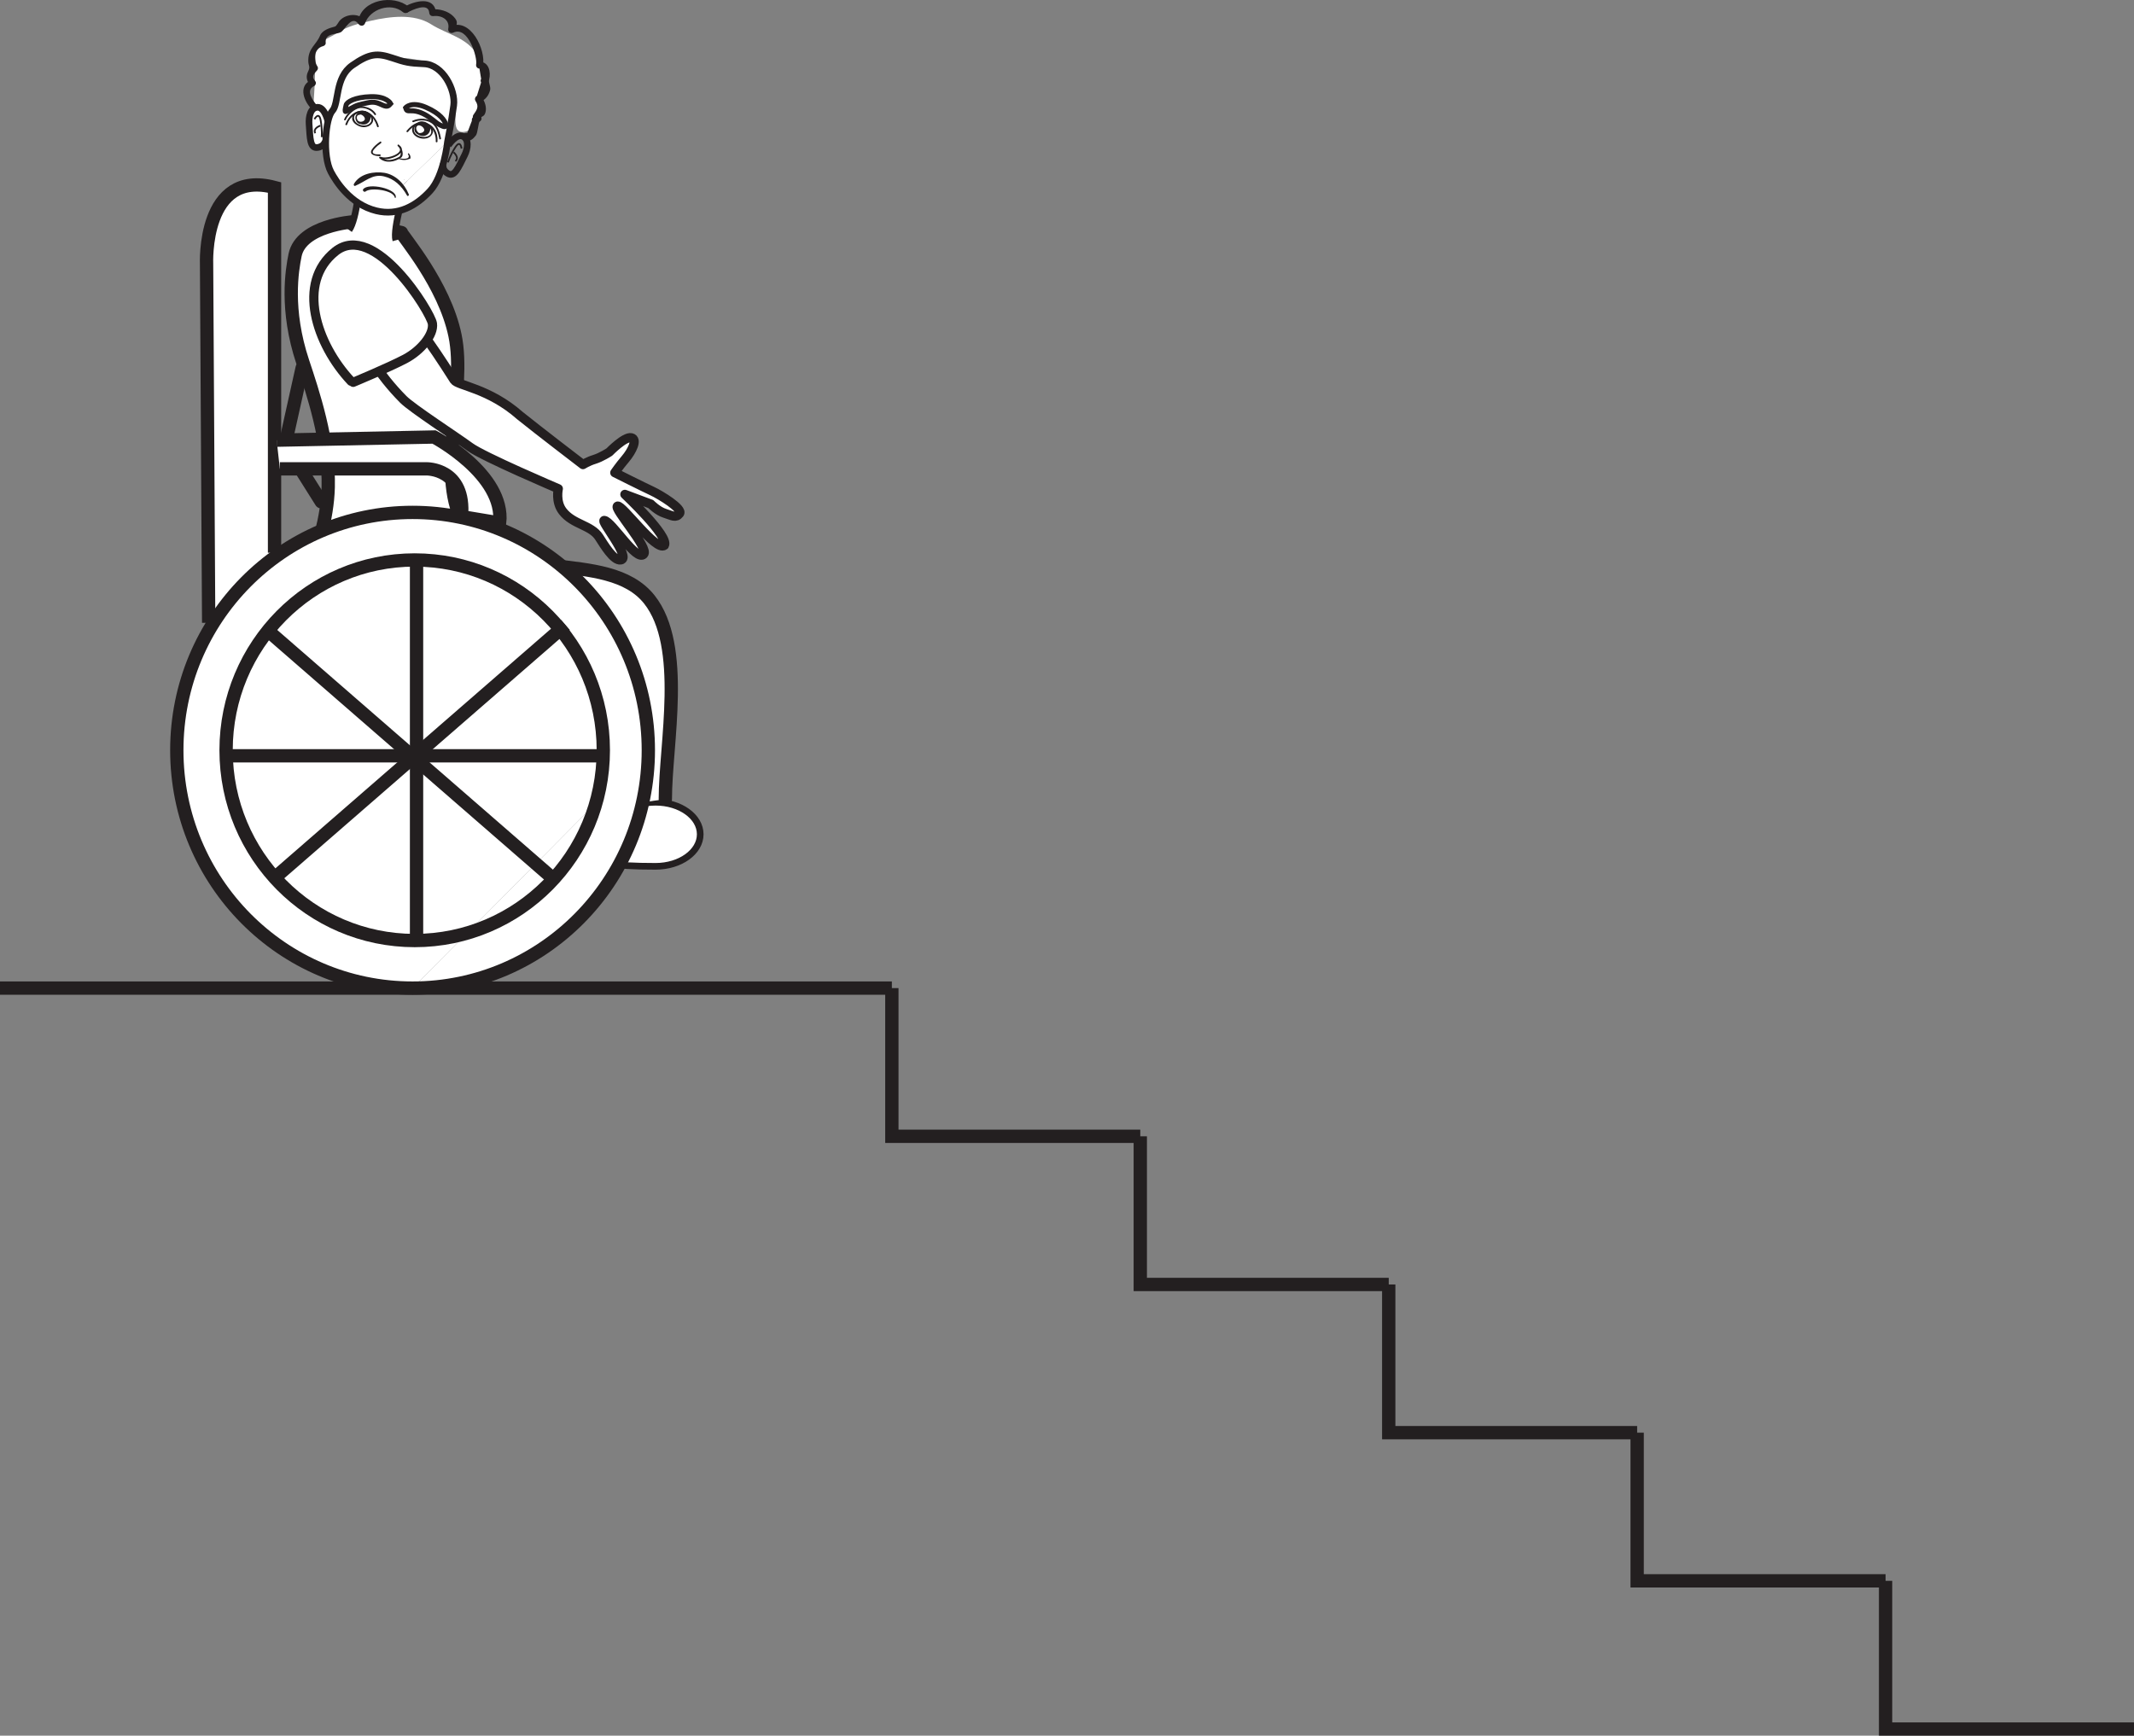 <?xml version="1.0" encoding="UTF-8"?>
<svg xmlns="http://www.w3.org/2000/svg" xmlns:xlink="http://www.w3.org/1999/xlink" width="320.692pt" height="260.866pt" viewBox="0 0 320.692 260.866" version="1.1">
<rect x="0" y="0" width="320.692" height="260.866" fill="#808080" stroke="none"/>
<defs>
<clipPath id="clip1">
  <path d="M 282 236 L 320.691 236 L 320.691 260.867 L 282 260.867 Z M 282 236 "/>
</clipPath>
</defs>
<g id="surface1">
<path style="fill:none;stroke-width:2;stroke-linecap:butt;stroke-linejoin:miter;stroke:rgb(13.73%,12.16%,12.549%);stroke-opacity:1;stroke-miterlimit:10;" d="M -0 0.001 L -134.027 0.001 " transform="matrix(1,0,0,-1,134.027,148.509)"/>
<path style=" stroke:none;fill-rule:nonzero;fill:rgb(100%,100%,100%);fill-opacity:1;" d="M 105.227 125.391 C 105.227 128.051 102.223 130.207 98.52 130.207 C 84.984 130.207 91.809 128.051 91.809 125.391 C 91.809 122.73 94.812 120.574 98.52 120.574 C 102.223 120.574 105.227 122.73 105.227 125.391 "/>
<path style="fill:none;stroke-width:1;stroke-linecap:butt;stroke-linejoin:miter;stroke:rgb(13.73%,12.16%,12.549%);stroke-opacity:1;stroke-miterlimit:10;" d="M 0.001 -0 C 0.001 -2.66 -3.003 -4.817 -6.706 -4.817 C -20.241 -4.817 -13.417 -2.66 -13.417 -0 C -13.417 2.66 -10.413 4.816 -6.706 4.816 C -3.003 4.816 0.001 2.66 0.001 -0 Z M 0.001 -0 " transform="matrix(1,0,0,-1,105.226,125.39)"/>
<path style=" stroke:none;fill-rule:nonzero;fill:rgb(100%,100%,100%);fill-opacity:1;" d="M 46.684 21.875 C 47.191 21.559 46.555 20.191 46.559 19.621 C 46.562 18.945 46.391 18.051 46.555 17.391 C 46.645 17.051 46.934 16.887 47.043 16.621 C 47.199 16.25 47.121 15.746 47.133 15.355 C 47.18 14.195 47.309 13.09 47.309 11.934 C 47.309 10.957 47.469 10.113 47.434 9.137 C 47.406 8.43 47.273 7.438 47.691 6.902 C 48.352 6.055 49.695 5.594 50.609 4.984 C 52.152 3.957 53.938 3.531 55.742 3.121 C 58.602 2.469 62.195 2.008 64.781 3.648 C 67.242 5.207 70.109 5.59 71.73 8.234 C 72.324 9.207 72.371 10 72.434 11.129 C 72.473 11.859 72.676 12.457 72.684 13.246 C 72.695 14.223 72.641 14.957 72.281 15.809 C 71.914 16.676 71.887 17.484 71.637 18.379 C 71.402 19.199 70.172 19.992 69.273 19.812 C 68.387 19.637 68.441 18.512 68.434 17.688 C 68.422 16.398 68.699 14.719 68.254 13.559 C 67.926 12.715 67.633 11.949 67.051 11.219 C 66.812 10.918 66.648 10.637 66.391 10.426 C 65.992 10.102 65.516 9.887 65.055 9.691 C 62.664 8.676 60.094 8.625 57.496 8.625 C 55.828 8.625 54.277 8.523 53.121 9.809 C 51.754 11.332 50.848 12.832 50.258 14.75 C 50.004 15.57 49.719 16.359 49.371 17.152 C 49.086 17.793 49.129 18.383 49.121 19.109 C 49.113 19.879 49.039 20.438 48.66 21.012 C 48.164 21.762 47.801 21.75 46.934 21.75 "/>
<path style="fill:none;stroke-width:1.384;stroke-linecap:butt;stroke-linejoin:miter;stroke:rgb(13.73%,12.16%,12.549%);stroke-opacity:1;stroke-miterlimit:4;" d="M 0.002 0.002 C 0.002 0.002 3.475 -2.815 0.666 -3.994 C -2.139 -5.174 -8.936 -0.772 -8.006 0.498 " transform="matrix(1,0,0,-1,58.713,34.365)"/>
<path style="fill-rule:nonzero;fill:rgb(100%,100%,100%);fill-opacity:1;stroke-width:1;stroke-linecap:round;stroke-linejoin:round;stroke:rgb(13.73%,12.16%,12.549%);stroke-opacity:1;stroke-miterlimit:4;" d="M 0.002 -0.001 C 0.002 -0.001 14.111 -4.302 21.353 0.421 " transform="matrix(1,0,0,-1,48.701,80.827)"/>
<path style="fill-rule:nonzero;fill:rgb(100%,100%,100%);fill-opacity:1;stroke-width:2;stroke-linecap:round;stroke-linejoin:round;stroke:rgb(13.73%,12.16%,12.549%);stroke-opacity:1;stroke-miterlimit:4;" d="M 0 0.001 C 0 4.649 2.109 15.415 -0.941 19.216 C -2.937 21.696 -12.57 24.149 -15.715 24.567 C -19.832 25.122 -22.645 22.985 -26.809 22.985 C -35.352 22.993 -42.488 30.473 -39.105 39.298 C -39.082 39.356 -37.391 43.774 -37.258 48.786 C -37.074 55.63 -39.59 63.122 -41.094 67.637 C -43.707 75.481 -42.695 81.454 -42.238 83.68 C -41.324 88.145 -33.469 88.684 -33.469 88.684 L -26.242 87.059 C -26.098 86.477 -19.809 79.317 -18.211 71.622 C -16.465 63.325 -21.027 51.079 -17.07 43.544 C -11.855 33.622 4.656 39.911 11 31.915 C 16.559 24.903 13.402 10.165 13.402 1.915 " transform="matrix(1,0,0,-1,86.582,122.016)"/>
<path style="fill-rule:nonzero;fill:rgb(100%,100%,100%);fill-opacity:1;stroke-width:1.384;stroke-linecap:round;stroke-linejoin:round;stroke:rgb(13.73%,12.16%,12.549%);stroke-opacity:1;stroke-miterlimit:4;" d="M 0 -0 C 3.629 -4.395 4.981 -7.473 8.895 -11.43 C 10.223 -12.77 16.93 -17.117 18.926 -18.59 C 20.926 -20.063 32.195 -24.86 32.195 -24.86 C 32.195 -24.86 31.734 -26.809 32.848 -28.246 C 34.402 -30.27 37.125 -30.297 38.32 -32.137 C 39.035 -33.231 40.5 -35.746 41.59 -35.559 C 43.207 -35.274 38.387 -29.539 39.113 -29.629 C 40.238 -29.762 43.918 -35.863 45.023 -34.707 C 45.898 -33.789 40.402 -27.746 41.09 -27.473 C 41.777 -27.199 46.883 -34.363 48.137 -33.371 C 48.898 -32.012 42.199 -25.711 42.199 -25.711 L 46.09 -27.164 C 46.09 -27.164 47.129 -28.227 48.211 -28.559 C 49.297 -28.895 49.836 -29.32 50.406 -28.602 C 50.98 -27.883 47.535 -25.789 46.293 -25.211 C 45.051 -24.637 40.684 -22.449 40.684 -22.449 C 40.684 -22.449 41.301 -21.531 42.277 -20.375 C 43.258 -19.219 44.16 -17.414 43.156 -17.199 C 42.152 -16.988 39.871 -19.34 39.871 -19.34 C 39.871 -19.34 38.652 -20.137 37.645 -20.445 C 36.633 -20.754 35.902 -21.231 35.902 -21.231 C 35.902 -21.231 28.988 -15.942 26.434 -13.875 C 21.746 -9.735 17.094 -9.383 16.539 -8.531 C 15.988 -7.68 9.676 2.484 5.195 6.301 " transform="matrix(1,0,0,-1,51.707,48.594)"/>
<path style="fill-rule:nonzero;fill:rgb(100%,100%,100%);fill-opacity:1;stroke-width:1.384;stroke-linecap:round;stroke-linejoin:round;stroke:rgb(13.73%,12.16%,12.549%);stroke-opacity:1;stroke-miterlimit:4;" d="M 0 -0 C 0 -0 5.383 2.242 7.805 3.519 C 10.227 4.804 12.129 7.176 11.906 8.816 C 11.684 10.461 3.188 24.371 -2.695 19.66 C -8.582 14.949 -5.562 5.746 -0.312 0.16 " transform="matrix(1,0,0,-1,53.078,57.461)"/>
<path style="fill:none;stroke-width:2;stroke-linecap:round;stroke-linejoin:round;stroke:rgb(13.73%,12.16%,12.549%);stroke-opacity:1;stroke-miterlimit:4;" d="M -0 0.001 L -2.555 -11.491 L 2.871 -20.109 " transform="matrix(1,0,0,-1,45.406,55.306)"/>
<path style="fill-rule:nonzero;fill:rgb(100%,100%,100%);fill-opacity:1;stroke-width:2;stroke-linecap:butt;stroke-linejoin:miter;stroke:rgb(13.73%,12.16%,12.549%);stroke-opacity:1;stroke-miterlimit:4;" d="M -0.001 0.002 L -0.317 53.939 C -0.317 53.939 -0.954 68.306 9.897 65.431 L 9.897 10.533 " transform="matrix(1,0,0,-1,31.36,93.607)"/>
<path style=" stroke:none;fill-rule:nonzero;fill:rgb(100%,100%,100%);fill-opacity:1;" d="M 62 148.508 C 42.434 148.508 26.57 132.504 26.57 112.758 C 26.57 93.016 42.434 77.012 62 77.012 C 81.566 77.012 97.43 93.016 97.43 112.758 "/>
<path style=" stroke:none;fill-rule:nonzero;fill:rgb(100%,100%,100%);fill-opacity:1;" d="M 97.43 112.758 C 97.43 132.504 81.566 148.508 62 148.508 "/>
<path style="fill:none;stroke-width:2;stroke-linecap:butt;stroke-linejoin:miter;stroke:rgb(13.73%,12.16%,12.549%);stroke-opacity:1;stroke-miterlimit:4;" d="M -0.001 0.001 C -19.567 0.001 -35.431 16.005 -35.431 35.751 C -35.431 55.493 -19.567 71.497 -0.001 71.497 C 19.565 71.497 35.429 55.493 35.429 35.751 C 35.429 16.005 19.565 0.001 -0.001 0.001 " transform="matrix(1,0,0,-1,62.001,148.509)"/>
<path style="fill:none;stroke-width:2;stroke-linecap:butt;stroke-linejoin:miter;stroke:rgb(13.73%,12.16%,12.549%);stroke-opacity:1;stroke-miterlimit:4;" d="M 0.001 0.001 C 0.001 -15.796 -12.69 -28.601 -28.343 -28.601 C -43.995 -28.601 -56.687 -15.796 -56.687 0.001 C -56.687 15.794 -43.995 28.598 -28.343 28.598 C -12.69 28.598 0.001 15.794 0.001 0.001 Z M 0.001 0.001 " transform="matrix(1,0,0,-1,90.663,112.759)"/>
<path style="fill:none;stroke-width:2;stroke-linecap:butt;stroke-linejoin:miter;stroke:rgb(13.73%,12.16%,12.549%);stroke-opacity:1;stroke-miterlimit:4;" d="M -0.001 -0.001 L 44.046 -38.302 " transform="matrix(1,0,0,-1,39.63,94.237)"/>
<path style="fill:none;stroke-width:2;stroke-linecap:butt;stroke-linejoin:miter;stroke:rgb(13.73%,12.16%,12.549%);stroke-opacity:1;stroke-miterlimit:4;" d="M -0.002 0.001 L -44.049 -38.304 " transform="matrix(1,0,0,-1,84.982,93.927)"/>
<path style="fill:none;stroke-width:2;stroke-linecap:butt;stroke-linejoin:miter;stroke:rgb(13.73%,12.16%,12.549%);stroke-opacity:1;stroke-miterlimit:4;" d="M -0.002 -0 L -0.002 -56.82 " transform="matrix(1,0,0,-1,62.6,84.347)"/>
<path style="fill:none;stroke-width:2;stroke-linecap:butt;stroke-linejoin:miter;stroke:rgb(13.73%,12.16%,12.549%);stroke-opacity:1;stroke-miterlimit:4;" d="M 0.001 -0.001 L 56.817 -0.001 " transform="matrix(1,0,0,-1,33.917,113.593)"/>
<path style="fill-rule:nonzero;fill:rgb(100%,100%,100%);fill-opacity:1;stroke-width:2;stroke-linecap:butt;stroke-linejoin:miter;stroke:rgb(13.73%,12.16%,12.549%);stroke-opacity:1;stroke-miterlimit:4;" d="M -0 0.002 L 22.023 0.002 C 22.023 0.002 27.937 0.135 27.293 -7.182 L 33.035 -8.139 C 33.824 -0.826 23.18 4.787 23.18 4.787 L -0.48 4.31 " transform="matrix(1,0,0,-1,42.055,70.467)"/>
<path style=" stroke:none;fill-rule:nonzero;fill:rgb(100%,100%,100%);fill-opacity:1;" d="M 53.113 33.332 C 54.301 31.664 54.07 27.133 54.07 27.133 L 61.047 27.707 C 61.047 27.707 58.938 32.594 59.441 34.324 "/>
<path style="fill-rule:nonzero;fill:rgb(100%,100%,100%);fill-opacity:1;stroke-width:1;stroke-linecap:butt;stroke-linejoin:miter;stroke:rgb(13.73%,12.16%,12.549%);stroke-opacity:1;stroke-miterlimit:10;" d="M 0.001 -0 C 1.185 1.668 1.603 7.437 1.603 7.437 L 8.579 6.859 C 8.579 6.859 6.509 0.191 7.013 -1.543 " transform="matrix(1,0,0,-1,52.468,34.57)"/>
<path style=" stroke:none;fill-rule:nonzero;fill:rgb(100%,100%,100%);fill-opacity:1;" d="M 56.551 31.68 C 52.602 30.711 50.449 27.184 49.738 25.855 C 48.434 23.402 48.906 17.797 49.945 16.664 C 50.984 15.531 50.289 11.672 52.941 9.82 C 55.59 7.969 56.738 7.973 58.969 8.715 C 60.906 9.363 61.406 9.5 63.727 9.594 C 66.574 9.707 68.48 13.52 68.18 15.84 C 67.879 18.16 67.25 21.312 67.25 21.312 "/>
<path style=" stroke:none;fill-rule:nonzero;fill:rgb(100%,100%,100%);fill-opacity:1;" d="M 67.25 21.312 C 67.25 21.312 66.723 26.414 64.641 28.68 C 62.559 30.941 59.809 32.48 56.551 31.68 "/>
<path style="fill:none;stroke-width:1;stroke-linecap:butt;stroke-linejoin:miter;stroke:rgb(13.73%,12.16%,12.549%);stroke-opacity:1;stroke-miterlimit:4;" d="M -0 -0 C -3.949 0.969 -6.102 4.496 -6.813 5.824 C -8.117 8.277 -7.645 13.883 -6.605 15.015 C -5.566 16.148 -6.262 20.008 -3.609 21.859 C -0.961 23.711 0.187 23.707 2.418 22.965 C 4.355 22.316 4.855 22.18 7.176 22.086 C 10.023 21.972 11.93 18.16 11.629 15.84 C 11.328 13.519 10.699 10.367 10.699 10.367 C 10.699 10.367 10.172 5.269 8.09 3 C 6.008 0.734 3.258 -0.801 -0 -0 " transform="matrix(1,0,0,-1,56.551,31.68)"/>
<path style=" stroke:none;fill-rule:nonzero;fill:rgb(13.73%,12.16%,12.549%);fill-opacity:1;" d="M 55.82 18.125 C 55.469 19.344 53.258 18.934 53.199 17.73 C 53.133 16.441 55.977 16.734 55.812 18.16 C 55.797 18.328 56.055 18.332 56.074 18.164 C 56.254 16.574 53.402 16.02 52.957 17.555 C 52.73 18.344 53.637 18.91 54.262 19.066 C 54.977 19.242 55.852 18.949 56.07 18.199 C 56.117 18.039 55.867 17.965 55.82 18.125 "/>
<path style=" stroke:none;fill-rule:nonzero;fill:rgb(13.73%,12.16%,12.549%);fill-opacity:1;" d="M 57.227 23.832 C 58.363 24.312 61.598 23.008 59.926 21.746 C 59.879 21.82 59.832 21.895 59.789 21.969 C 60.203 22.262 60.449 23.332 59.949 23.594 C 59.07 24.055 58.008 24.328 57.195 23.586 C 57.074 23.477 56.883 23.652 57.008 23.77 C 57.93 24.605 59.285 24.367 60.258 23.711 C 60.816 23.336 60.367 22.059 59.926 21.746 C 59.789 21.645 59.66 21.867 59.789 21.969 C 61.09 22.949 58.199 23.961 57.297 23.586 C 57.145 23.52 57.074 23.77 57.227 23.832 "/>
<path style=" stroke:none;fill-rule:nonzero;fill:rgb(13.73%,12.16%,12.549%);fill-opacity:1;" d="M 56.918 18.965 C 56.633 17.965 55.961 17.02 54.922 16.734 C 53.523 16.348 52.34 17.438 51.91 18.656 C 51.855 18.816 52.105 18.891 52.16 18.734 C 52.598 17.484 53.703 16.668 55.062 17.043 C 55.887 17.27 56.445 18.258 56.664 19.027 C 56.711 19.191 56.965 19.129 56.918 18.965 "/>
<path style=" stroke:none;fill-rule:nonzero;fill:rgb(13.73%,12.16%,12.549%);fill-opacity:1;" d="M 53.672 17.203 C 53.832 16.406 55.152 16.469 55.559 17.227 C 55.945 17.777 55.449 18.867 54.426 18.703 C 54.055 18.629 53.812 18.461 53.695 18.199 L 53.758 18.172 C 54.102 18.398 54.617 18.309 54.785 18.023 C 55.031 17.637 54.223 16.957 53.824 17.273 "/>
<path style=" stroke:none;fill-rule:nonzero;fill:rgb(13.73%,12.16%,12.549%);fill-opacity:1;" d="M 61.934 19.324 C 61.75 20.918 64.605 21.473 65.047 19.934 C 65.273 19.145 64.367 18.578 63.746 18.426 C 63.031 18.246 62.156 18.539 61.941 19.289 C 61.891 19.453 62.145 19.523 62.188 19.363 C 62.539 18.148 64.746 18.562 64.809 19.758 C 64.875 21.051 62.031 20.758 62.195 19.332 C 62.215 19.164 61.953 19.16 61.934 19.324 "/>
<path style=" stroke:none;fill-rule:nonzero;fill:rgb(13.73%,12.16%,12.549%);fill-opacity:1;" d="M 61.324 19.812 C 61.777 19.23 62.422 18.773 63.145 18.613 C 64.711 18.262 65.562 19.996 65.484 21.266 C 65.477 21.43 65.734 21.438 65.746 21.27 C 65.832 19.891 65.168 18.719 63.781 18.367 C 62.766 18.105 61.688 18.926 61.102 19.676 C 61 19.809 61.219 19.941 61.324 19.812 "/>
<path style=" stroke:none;fill-rule:nonzero;fill:rgb(13.73%,12.16%,12.549%);fill-opacity:1;" d="M 62.523 18.848 C 62.691 18.008 64.09 18.078 64.523 18.875 C 64.934 19.457 64.414 20.598 63.328 20.426 C 62.93 20.344 62.672 20.172 62.551 19.895 L 62.617 19.867 C 62.977 20.105 63.527 20.008 63.707 19.707 C 63.965 19.305 63.105 18.59 62.684 18.922 "/>
<path style=" stroke:none;fill-rule:nonzero;fill:rgb(13.73%,12.16%,12.549%);fill-opacity:1;" d="M 62.145 18.355 C 63.117 17.941 64.387 17.98 65.152 18.77 C 65.66 19.289 65.891 20.156 66.016 20.859 C 66.047 21.023 66.297 20.961 66.27 20.797 C 66.125 20.004 65.828 18.953 65.176 18.426 C 64.293 17.711 63.039 17.695 62.02 18.129 C 61.867 18.195 61.992 18.422 62.145 18.355 "/>
<path style=" stroke:none;fill-rule:nonzero;fill:rgb(13.73%,12.16%,12.549%);fill-opacity:1;" d="M 56.496 17.117 C 56.008 16.277 54.883 15.902 53.969 15.988 C 53.105 16.066 52.016 17.16 51.715 17.934 C 51.656 18.094 51.902 18.164 51.965 18.012 C 52.254 17.262 53.324 16.305 54.117 16.234 C 54.875 16.164 55.867 16.555 56.27 17.242 C 56.352 17.387 56.578 17.262 56.496 17.117 "/>
<path style=" stroke:none;fill-rule:nonzero;fill:rgb(13.73%,12.16%,12.549%);fill-opacity:1;" d="M 57.129 21.289 C 56.672 21.605 56.203 21.977 55.898 22.445 C 55.348 23.293 56.48 23.465 57.078 23.465 C 57.246 23.465 57.25 23.203 57.082 23.203 C 56.82 23.203 56.133 23.258 56.02 22.922 C 55.949 22.711 56.227 22.426 56.352 22.289 C 56.613 21.996 56.93 21.738 57.254 21.516 C 57.391 21.422 57.266 21.191 57.129 21.289 "/>
<path style="fill:none;stroke-width:1;stroke-linecap:butt;stroke-linejoin:miter;stroke:rgb(13.73%,12.16%,12.549%);stroke-opacity:1;stroke-miterlimit:4;" d="M -0.001 -0.001 C -0.001 -0.001 -0.462 2.108 -1.544 2.1 C -2.622 2.093 -2.899 0.628 -2.825 -0.407 C -2.677 -2.603 -2.685 -4.099 -1.571 -3.946 C -0.466 -3.79 -0.388 -2.911 -0.388 -2.911 " transform="matrix(1,0,0,-1,49.274,18.225)"/>
<path style="fill:none;stroke-width:0.26;stroke-linecap:butt;stroke-linejoin:miter;stroke:rgb(13.73%,12.16%,12.549%);stroke-opacity:1;stroke-miterlimit:4;" d="M 0 -0 C 0 -0 0.684 1.254 0.938 -0.188 C 1.195 -1.625 1.09 -2.699 1.09 -2.699 " transform="matrix(1,0,0,-1,47.254,17.914)"/>
<path style="fill:none;stroke-width:0.26;stroke-linecap:butt;stroke-linejoin:miter;stroke:rgb(13.73%,12.16%,12.549%);stroke-opacity:1;stroke-miterlimit:4;" d="M -0.001 -0 C -0.001 -0 -1.157 -0.363 -0.77 -1.137 " transform="matrix(1,0,0,-1,48.145,18.887)"/>
<path style="fill:none;stroke-width:1;stroke-linecap:butt;stroke-linejoin:miter;stroke:rgb(13.73%,12.16%,12.549%);stroke-opacity:1;stroke-miterlimit:4;" d="M 0.001 -0 C 0.001 -0 1.165 1.785 2.161 1.363 C 3.157 0.937 2.915 -0.535 2.454 -1.461 C 1.474 -3.434 0.903 -4.813 -0.061 -4.246 C -1.026 -3.68 -0.761 -2.836 -0.761 -2.836 " transform="matrix(1,0,0,-1,67.374,21.84)"/>
<path style="fill:none;stroke-width:0.26;stroke-linecap:butt;stroke-linejoin:miter;stroke:rgb(13.73%,12.16%,12.549%);stroke-opacity:1;stroke-miterlimit:4;" d="M -0.001 -0 C -0.001 -0 -0.153 1.418 -0.939 0.187 C -1.728 -1.043 -2.04 -2.074 -2.04 -2.074 " transform="matrix(1,0,0,-1,69.36,22.328)"/>
<path style="fill:none;stroke-width:0.26;stroke-linecap:butt;stroke-linejoin:miter;stroke:rgb(13.73%,12.16%,12.549%);stroke-opacity:1;stroke-miterlimit:4;" d="M -0.002 0.001 C -0.002 0.001 0.932 -0.78 0.275 -1.343 " transform="matrix(1,0,0,-1,68.162,22.884)"/>
<path style="fill:none;stroke-width:0.75;stroke-linecap:butt;stroke-linejoin:miter;stroke:rgb(13.73%,12.16%,12.549%);stroke-opacity:1;stroke-miterlimit:4;" d="M 0.002 0.002 C 0.002 0.002 -0.58 1.115 -2.994 1.045 C -5.412 0.971 -6.58 0.26 -6.701 -0.225 C -7.057 -1.701 -6.729 -1.147 -6.107 -0.791 C -4.971 -0.139 -4.752 -0.178 -3.561 0.103 C -2.373 0.389 -1.854 0.045 -1.174 -0.248 C -0.49 -0.541 -0.307 -0.35 0.002 0.002 Z M 0.002 0.002 " transform="matrix(1,0,0,-1,58.713,15.572)"/>
<path style="fill:none;stroke-width:0.75;stroke-linecap:butt;stroke-linejoin:miter;stroke:rgb(13.73%,12.16%,12.549%);stroke-opacity:1;stroke-miterlimit:4;" d="M 0 -0.001 C 0 -0.001 0.832 1.018 3.051 0.061 C 5.273 -0.896 5.891 -1.982 6.027 -2.474 C 6.164 -2.962 5.813 -2.931 5.164 -2.599 C 4.523 -2.267 4.551 -2.138 3.551 -1.439 C 2.551 -0.736 1.617 -0.447 0.871 -0.466 C 0.129 -0.486 0.152 -0.435 0 -0.001 Z M 0 -0.001 " transform="matrix(1,0,0,-1,60.957,16.19)"/>
<path style=" stroke:none;fill-rule:nonzero;fill:rgb(13.73%,12.16%,12.549%);fill-opacity:1;" d="M 59.93 23.887 C 60.531 24.117 61.039 24.094 61.629 23.848 C 61.664 23.832 61.68 23.793 61.684 23.762 C 61.711 23.477 61.621 23.285 61.449 23.066 C 61.383 22.992 61.254 23.086 61.309 23.168 C 61.859 24.035 60.43 23.902 59.965 23.766 C 59.887 23.742 59.852 23.859 59.93 23.887 "/>
<path style=" stroke:none;fill-rule:nonzero;fill:rgb(13.73%,12.16%,12.549%);fill-opacity:1;" d="M 54.102 17.023 C 53.098 16.977 53.266 18.422 54.062 18.629 C 54.191 18.664 54.293 18.465 54.164 18.402 C 53.914 18.293 53.766 18.172 53.664 17.914 C 53.531 17.551 53.695 17.23 54.098 17.234 C 54.234 17.234 54.238 17.027 54.102 17.023 "/>
<path style=" stroke:none;fill-rule:nonzero;fill:rgb(13.73%,12.16%,12.549%);fill-opacity:1;" d="M 62.816 18.59 C 62.145 18.855 62.043 19.828 62.742 20.16 C 62.867 20.219 63.008 20.074 62.902 19.965 C 62.539 19.602 62.32 19.07 62.918 18.773 C 63.039 18.711 62.938 18.543 62.816 18.59 "/>
<path style=" stroke:none;fill-rule:nonzero;fill:rgb(13.73%,12.16%,12.549%);fill-opacity:1;" d="M 61.172 29.391 C 60.332 27.895 59.242 26.875 57.691 26.508 C 55.977 26.102 54.898 27.297 53.387 27.93 C 53.223 28 53.09 27.812 53.191 27.637 C 54.117 26.031 56.305 25.742 57.754 25.973 C 59.371 26.234 60.758 27.535 61.434 29.207 C 61.508 29.379 61.266 29.555 61.172 29.391 "/>
<path style=" stroke:none;fill-rule:nonzero;fill:rgb(13.73%,12.16%,12.549%);fill-opacity:1;" d="M 59.336 29.703 C 59.129 28.582 55.746 28.129 54.953 28.77 C 54.734 28.949 54.438 28.645 54.566 28.461 C 55.289 27.402 59.762 28.348 59.469 29.703 C 59.453 29.762 59.348 29.77 59.336 29.703 "/>
<path style=" stroke:none;fill-rule:nonzero;fill:rgb(13.73%,12.16%,12.549%);fill-opacity:1;" d="M 60.715 27.012 L 60.77 27.023 C 60.789 27.027 60.801 26.992 60.777 26.992 L 60.727 26.98 C 60.703 26.973 60.695 27.008 60.715 27.012 "/>
<path style=" stroke:none;fill-rule:nonzero;fill:rgb(13.73%,12.16%,12.549%);fill-opacity:1;" d="M 47.66 15.879 C 47.188 15.336 45.781 13.586 47.211 12.926 C 47.438 12.82 47.559 12.453 47.406 12.246 C 47.055 11.758 46.75 11.484 47.625 10.609 C 47.77 10.457 47.844 10.188 47.715 10 C 47.082 9.078 47.137 7.289 48.566 6.93 C 48.766 6.879 48.973 6.672 48.945 6.453 C 48.793 4.938 50.457 5.238 51.227 4.832 C 51.801 4.527 52.855 2.188 53.859 3.594 C 54.133 3.977 54.688 3.961 54.859 3.488 C 55.609 1.367 58.734 0.305 60.543 1.816 C 61.113 2.293 61.973 1.492 61.391 1.004 C 59.172 -0.871 54.371 -0.102 53.812 3.176 C 54.148 3.141 54.48 3.105 54.812 3.066 C 54 1.945 52.129 2.043 51.148 2.996 C 50.84 3.289 50.609 3.922 50.316 3.996 C 49.539 4.199 48.434 4.531 48.094 5.359 C 47.527 6.738 46.359 7.211 46.328 9.02 C 46.309 10.027 46.715 9.906 46.277 10.801 C 45.934 11.504 46.109 12.148 46.527 12.73 C 46.594 12.504 46.656 12.277 46.723 12.051 C 44.734 12.965 45.695 15.359 46.977 16.531 C 47.426 16.945 48.066 16.34 47.66 15.879 "/>
<path style=" stroke:none;fill-rule:nonzero;fill:rgb(13.73%,12.16%,12.549%);fill-opacity:1;" d="M 61.32 1.828 C 61.934 1.516 64.375 0.309 64.504 1.902 C 64.531 2.266 64.789 2.457 65.145 2.418 C 66.418 2.266 67.621 3.02 67.363 4.297 C 67.273 4.75 67.68 5.109 68.117 4.902 C 70.359 3.836 71.758 8.656 71.559 9.633 C 71.488 9.973 71.688 10.293 72.051 10.312 C 72.137 10.828 72.223 11.348 72.305 11.859 C 72.188 12.016 72.219 12.23 72.297 12.395 C 72.086 13.062 71.875 13.73 71.668 14.402 C 71.418 14.539 71.281 14.902 71.449 15.156 C 72.047 16.055 71.637 16.535 71.141 17.258 C 70.969 17.504 71.074 17.867 71.32 18.016 C 71.273 17.855 71.227 17.695 71.18 17.535 C 70.941 17.68 70.883 17.895 70.91 18.156 L 70.207 20.004 C 69.254 19.809 69.156 21.285 70.012 21.23 C 70.75 21.184 71.066 20.918 71.516 20.352 C 71.797 19.996 71.891 18.398 72.078 18.281 C 72.238 18.188 72.371 18.012 72.363 17.812 C 72.348 17.426 72.23 17.277 71.898 17.078 C 71.961 17.328 72.02 17.582 72.082 17.84 C 72.367 17.422 72.746 17.59 72.941 16.934 C 73.18 16.141 72.852 15.27 72.422 14.617 C 72.348 14.867 72.277 15.121 72.207 15.371 C 72.984 14.863 73.367 14.492 73.637 13.609 C 73.809 13.051 73.375 12.5 73.504 11.973 C 73.789 10.793 73.477 9.332 72.074 9.258 C 72.242 9.48 72.406 9.711 72.57 9.934 C 73.074 7.465 70.672 2.535 67.609 3.992 C 67.859 4.191 68.109 4.395 68.363 4.598 C 68.551 3.641 69.023 3.375 68.133 2.461 C 67.348 1.652 65.973 1.289 64.891 1.414 C 65.102 1.539 65.309 1.664 65.52 1.789 C 65.176 -0.637 62.242 0.188 60.844 0.977 C 60.297 1.281 60.758 2.121 61.32 1.828 "/>
<path style="fill:none;stroke-width:2;stroke-linecap:butt;stroke-linejoin:miter;stroke:rgb(13.73%,12.16%,12.549%);stroke-opacity:1;stroke-miterlimit:10;" d="M -0.001 -0.001 L -37.333 -0.001 L -37.333 22.272 " transform="matrix(1,0,0,-1,171.36,170.78)"/>
<path style="fill:none;stroke-width:2;stroke-linecap:butt;stroke-linejoin:miter;stroke:rgb(13.73%,12.16%,12.549%);stroke-opacity:1;stroke-miterlimit:10;" d="M 0.001 0.001 L -37.335 0.001 L -37.335 22.27 " transform="matrix(1,0,0,-1,208.694,193.052)"/>
<path style="fill:none;stroke-width:2;stroke-linecap:butt;stroke-linejoin:miter;stroke:rgb(13.73%,12.16%,12.549%);stroke-opacity:1;stroke-miterlimit:10;" d="M 0.001 -0.001 L -37.331 -0.001 L -37.331 22.272 " transform="matrix(1,0,0,-1,246.026,215.323)"/>
<path style="fill:none;stroke-width:2;stroke-linecap:butt;stroke-linejoin:miter;stroke:rgb(13.73%,12.16%,12.549%);stroke-opacity:1;stroke-miterlimit:10;" d="M -0.001 0.001 L -37.333 0.001 L -37.333 22.27 " transform="matrix(1,0,0,-1,283.36,237.595)"/>
<g clip-path="url(#clip1)" clip-rule="nonzero">
<path style="fill:none;stroke-width:2;stroke-linecap:butt;stroke-linejoin:miter;stroke:rgb(13.73%,12.16%,12.549%);stroke-opacity:1;stroke-miterlimit:10;" d="M -0 -0.001 L -37.333 -0.001 L -37.333 22.272 " transform="matrix(1,0,0,-1,320.692,259.866)"/>
</g>
</g>
</svg>
